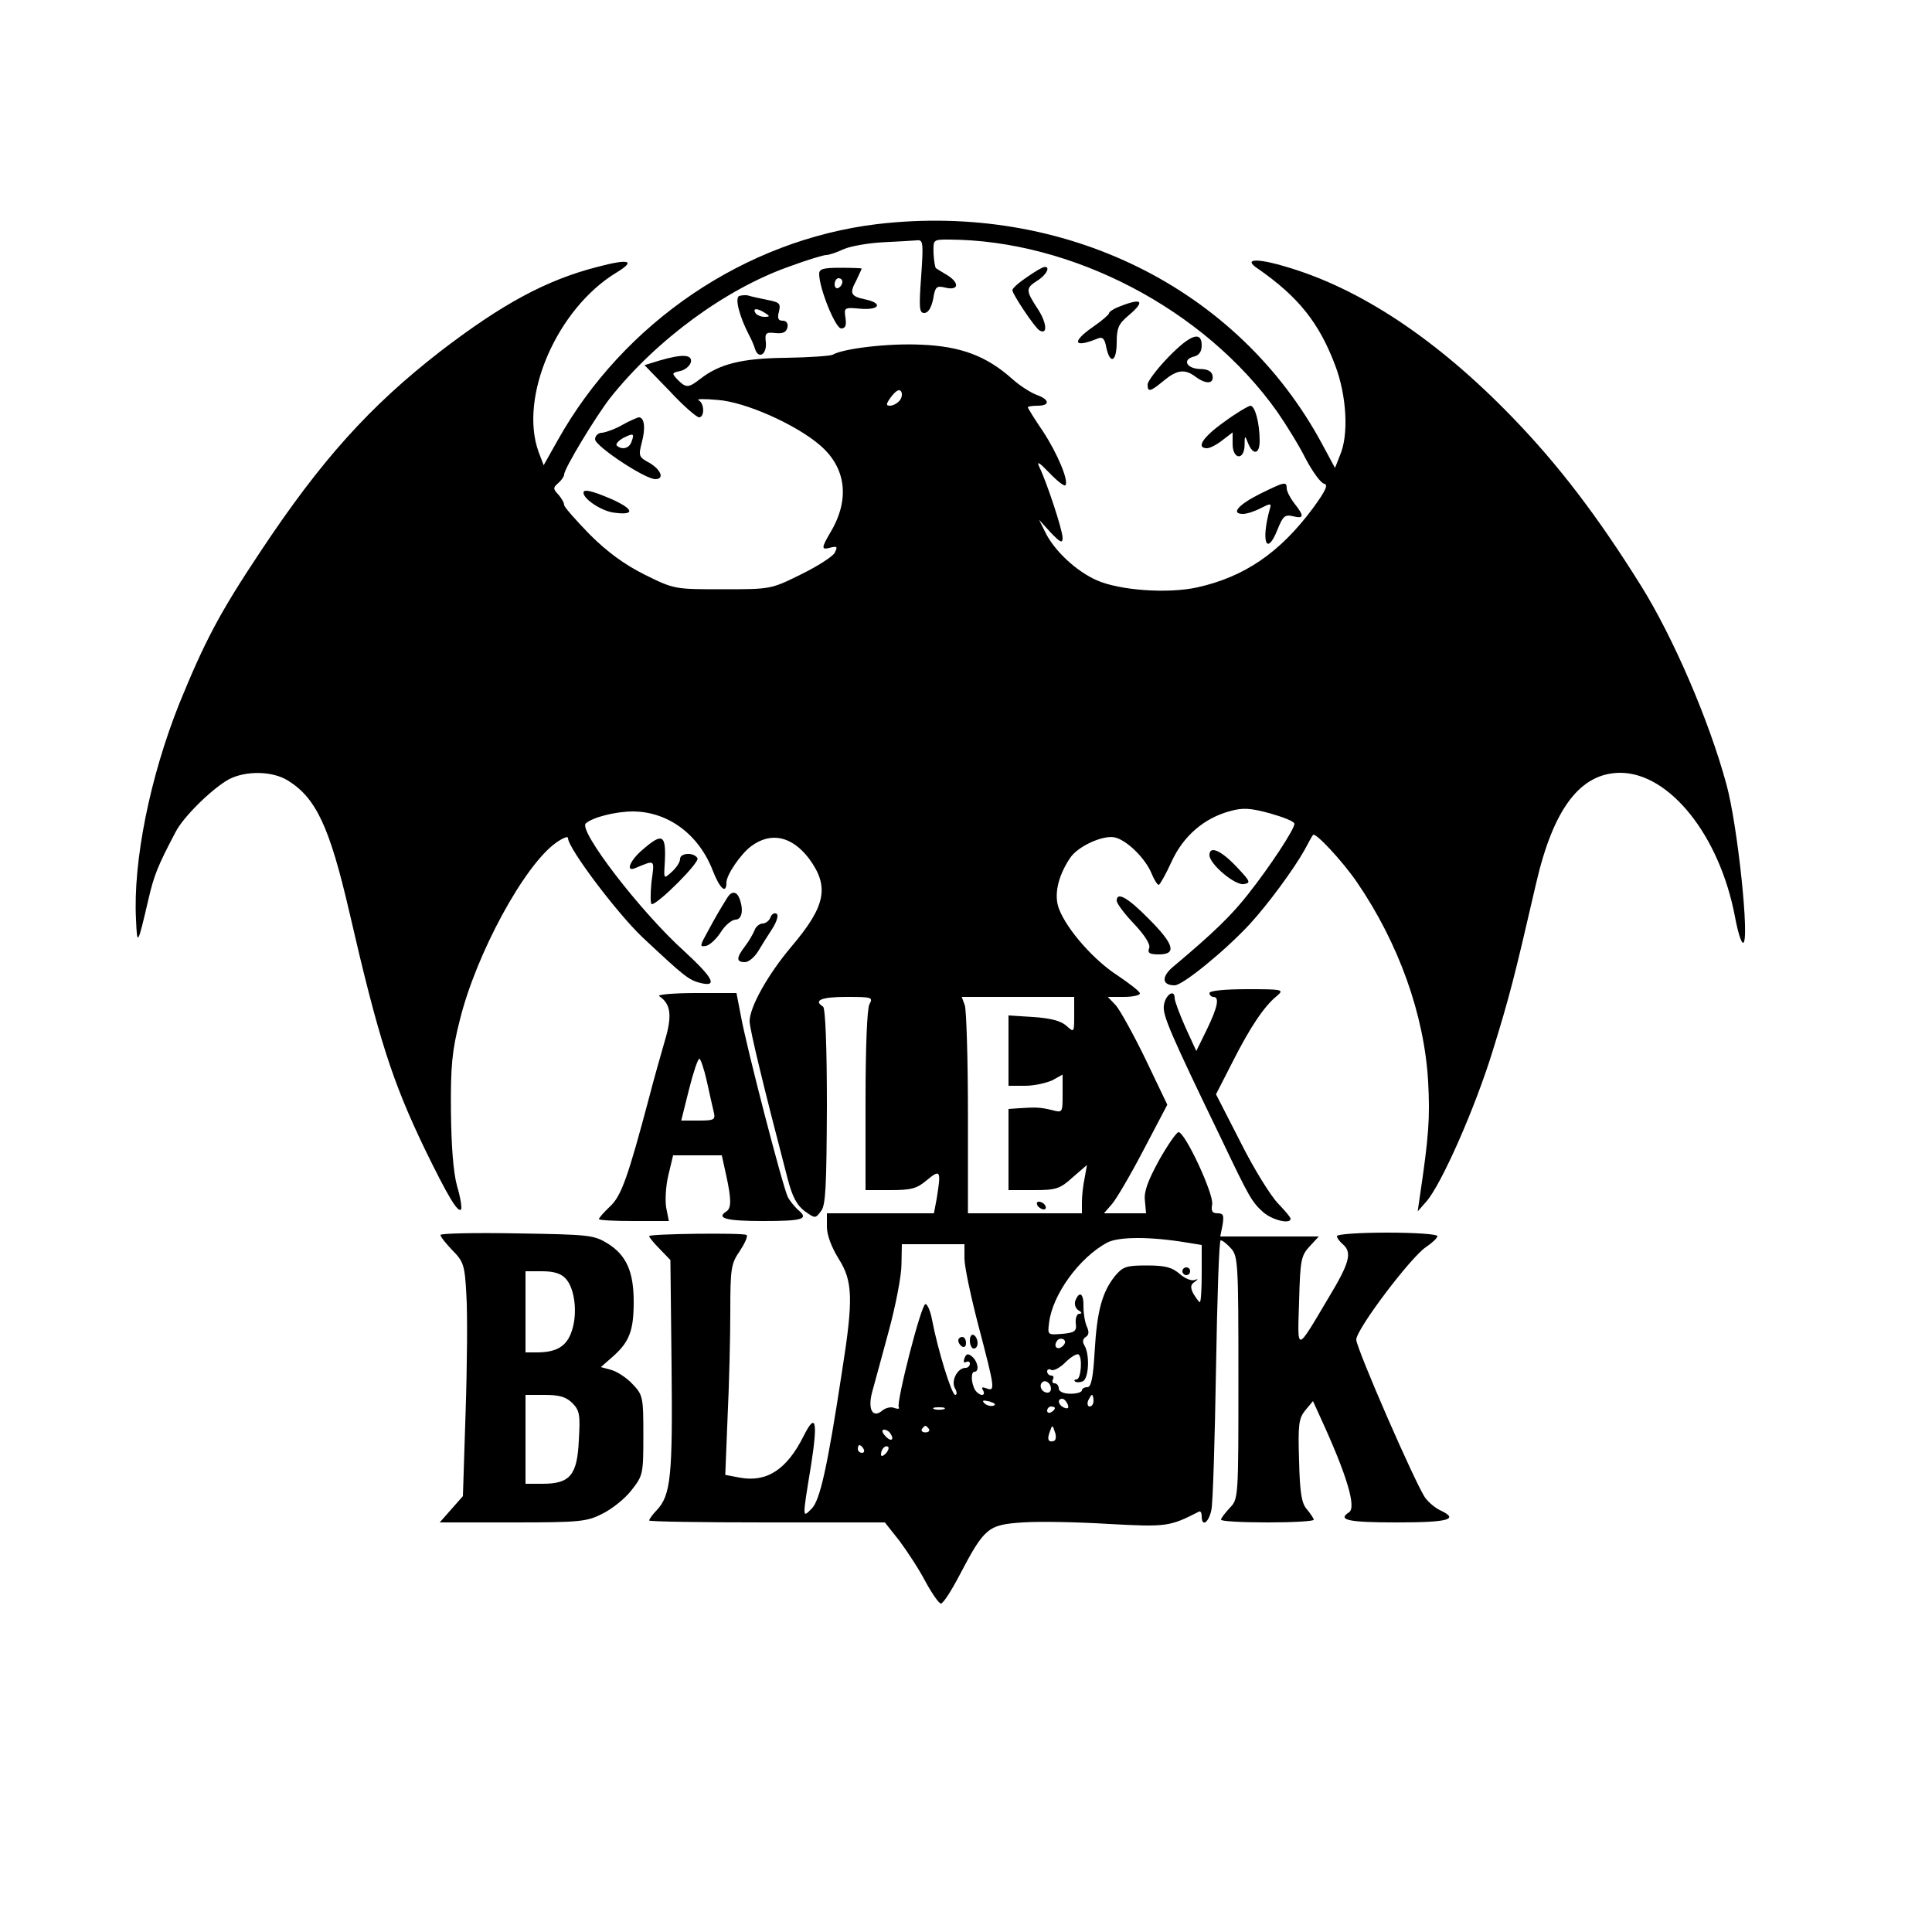 <?xml version="1.0" encoding="UTF-8" standalone="yes"?>
<svg version="1.0" xmlns="http://www.w3.org/2000/svg" width="500" height="500" viewBox="0 0 500 500" preserveAspectRatio="xMidYMid meet">
  <g transform="translate(0,500) scale(0.1,-0.1)" fill="#000000" stroke="none">
    <path d="M2270 4420 c-341 -41 -656 -254 -827 -560 l-36 -64 -13 34 c-52 143
48 372 202 465 51 31 32 36 -51 14 -132 -34 -246 -96 -405 -218 -183 -142
-309 -282 -465 -517 -106 -159 -145 -233 -211 -395 -76 -190 -120 -409 -112
-559 3 -69 4 -68 32 52 14 61 24 87 70 174 20 40 95 113 138 137 44 23 113 22
153 -3 73 -45 108 -120 159 -340 76 -330 111 -438 196 -615 60 -123 85 -164
93 -155 3 3 -1 30 -10 60 -10 36 -15 104 -16 195 -1 116 3 157 23 235 42 171
167 401 249 459 17 12 31 18 31 12 0 -26 126 -193 192 -256 110 -103 120 -111
151 -119 46 -11 32 14 -43 83 -113 102 -274 312 -254 330 18 16 77 31 123 31
91 -1 170 -60 206 -154 18 -46 35 -61 35 -30 0 20 37 74 64 94 51 38 105 26
149 -31 54 -73 45 -123 -45 -229 -60 -71 -108 -156 -108 -193 0 -20 37 -173
98 -406 12 -47 24 -70 44 -85 28 -20 28 -20 43 0 12 15 14 65 15 271 0 157 -4
254 -10 258 -26 16 -4 25 60 25 67 0 70 -1 60 -19 -6 -12 -10 -110 -10 -250
l0 -231 64 0 c55 0 69 4 95 26 35 29 37 25 25 -49 l-7 -37 -138 0 -139 0 0
-35 c0 -21 12 -53 30 -82 37 -58 39 -104 9 -293 -38 -250 -57 -332 -78 -354
-25 -25 -25 -29 -2 112 18 115 12 138 -19 76 -44 -88 -96 -121 -166 -108 l-37
7 6 150 c4 83 7 205 7 272 0 113 2 125 25 158 13 20 21 38 17 41 -10 6 -252 3
-252 -3 0 -3 12 -18 28 -34 l27 -28 3 -274 c3 -286 -2 -334 -38 -373 -11 -11
-20 -24 -20 -27 0 -3 137 -5 305 -5 l305 0 38 -48 c20 -27 51 -74 67 -105 17
-31 35 -57 40 -57 6 0 27 33 48 73 65 124 74 131 164 137 43 3 143 1 223 -4
149 -8 157 -7 233 32 4 2 7 -3 7 -12 0 -29 18 -17 25 16 4 18 9 183 12 365 3
183 8 333 12 333 5 0 16 -9 27 -21 18 -20 19 -40 19 -334 0 -311 0 -314 -22
-337 -13 -14 -23 -27 -23 -31 0 -4 54 -7 120 -7 66 0 120 3 120 7 0 3 -8 15
-17 26 -14 15 -19 41 -21 126 -3 94 -1 110 16 131 l20 24 20 -44 c68 -148 93
-232 73 -244 -31 -20 0 -26 124 -26 134 0 162 8 113 31 -13 6 -30 20 -39 32
-24 32 -179 388 -179 410 0 27 142 215 181 240 16 11 29 23 29 28 0 5 -58 9
-130 9 -71 0 -130 -4 -130 -9 0 -5 7 -14 15 -21 25 -21 18 -48 -37 -139 -85
-143 -80 -142 -76 -9 3 107 5 118 27 142 l24 26 -128 0 -127 0 6 30 c4 25 2
30 -13 30 -14 0 -17 6 -14 23 5 26 -70 187 -87 187 -5 0 -28 -33 -50 -72 -29
-53 -40 -82 -37 -105 l3 -33 -55 0 -54 0 20 23 c11 12 48 75 82 140 l62 118
-56 117 c-31 64 -66 127 -77 140 l-21 22 41 0 c23 0 42 4 42 9 0 5 -26 25 -57
46 -61 39 -131 118 -152 172 -14 35 -4 84 28 132 19 30 84 60 115 54 31 -6 80
-54 96 -93 7 -17 15 -30 19 -30 3 1 18 27 33 60 30 66 84 113 152 131 32 9 52
8 103 -6 35 -10 63 -21 63 -27 0 -14 -63 -110 -119 -181 -44 -56 -89 -100
-195 -189 -31 -26 -29 -48 4 -48 21 0 131 90 194 158 47 51 114 142 142 192
10 19 20 37 22 39 5 9 75 -66 113 -121 109 -159 175 -344 185 -517 5 -94 2
-140 -22 -301 l-5 -35 22 25 c39 44 126 241 172 390 43 139 56 189 112 432 45
196 115 288 219 288 127 -1 256 -162 296 -372 7 -38 16 -68 21 -68 18 0 -14
305 -43 410 -45 166 -138 381 -221 514 -111 178 -213 312 -332 435 -195 202
-395 335 -588 391 -77 23 -110 20 -72 -5 105 -73 159 -140 201 -252 29 -77 35
-178 12 -231 l-13 -33 -34 63 c-218 404 -667 625 -1151 568z m114 -135 c-6
-82 -5 -95 8 -95 10 0 18 13 23 36 5 32 9 35 30 30 35 -9 40 10 8 31 -15 9
-30 18 -31 19 -2 2 -5 19 -6 38 -1 36 -1 36 39 36 319 -1 662 -180 850 -445
23 -33 57 -88 74 -122 18 -34 39 -63 48 -65 11 -2 4 -18 -29 -63 -86 -116
-178 -178 -299 -205 -76 -17 -201 -8 -260 18 -53 23 -111 77 -134 125 l-16 32
30 -33 c25 -26 31 -29 31 -14 0 20 -41 144 -60 183 -8 17 -1 13 25 -14 20 -21
39 -36 42 -33 10 10 -20 82 -58 140 -22 32 -39 60 -39 62 0 2 11 4 25 4 33 0
32 16 -2 28 -16 6 -44 24 -63 41 -67 60 -134 85 -237 89 -84 4 -201 -10 -228
-26 -5 -3 -59 -7 -120 -8 -115 -1 -173 -16 -222 -54 -31 -24 -37 -25 -59 -3
-16 17 -16 18 7 23 13 3 25 14 27 23 4 20 -23 21 -81 4 l-39 -12 65 -67 c35
-38 70 -68 76 -68 15 0 14 37 -1 44 -7 4 15 4 49 1 72 -5 204 -64 266 -118 67
-58 77 -140 26 -225 -24 -41 -24 -46 1 -39 17 4 18 2 10 -14 -6 -10 -45 -35
-88 -56 -77 -38 -78 -38 -202 -38 -125 0 -125 0 -202 38 -52 26 -97 59 -142
104 -36 37 -66 71 -66 76 0 6 -7 18 -15 27 -14 15 -14 18 0 30 8 7 15 17 15
22 0 15 81 149 119 198 120 151 299 282 463 340 46 17 89 30 96 30 8 0 28 7
45 15 18 8 64 16 102 18 39 2 78 4 88 5 16 2 17 -6 11 -93z m-56 -322 c-6 -7
-17 -13 -25 -13 -11 0 -10 5 4 24 12 15 20 20 25 13 4 -6 2 -17 -4 -24z m452
-1590 c0 -46 0 -46 -21 -27 -14 12 -40 19 -85 22 l-64 4 0 -91 0 -91 43 0 c23
0 54 7 70 14 l27 15 0 -50 c0 -49 0 -49 -27 -42 -29 7 -40 8 -85 5 l-28 -2 0
-105 0 -105 65 0 c58 0 68 3 101 33 l37 32 -6 -34 c-4 -18 -7 -46 -7 -62 l0
-29 -147 0 -148 0 0 257 c0 142 -4 268 -8 281 l-8 22 145 0 146 0 0 -47z m293
-589 l37 -6 0 -74 c0 -41 -2 -74 -5 -74 -2 0 -9 10 -16 21 -9 17 -8 24 2 31
11 8 11 9 -1 5 -8 -2 -25 5 -38 17 -19 16 -36 21 -84 21 -54 0 -62 -3 -83 -28
-33 -42 -46 -90 -52 -194 -4 -69 -9 -93 -19 -93 -8 0 -14 -4 -14 -8 0 -5 -13
-9 -30 -9 -18 0 -30 6 -30 14 0 7 -5 13 -11 13 -5 0 -7 5 -4 10 3 6 1 10 -4
10 -6 0 -11 5 -11 11 0 5 5 7 10 4 6 -4 23 5 37 19 14 14 29 23 34 21 11 -7 7
-65 -5 -65 -5 0 -7 -2 -4 -5 3 -3 12 -3 20 0 16 7 19 70 4 94 -5 8 -4 16 4 21
8 5 9 13 3 26 -5 11 -9 34 -9 52 1 34 -10 43 -21 16 -3 -9 0 -20 8 -25 9 -5
10 -9 2 -9 -6 0 -10 -11 -9 -24 3 -21 -2 -25 -35 -28 -38 -3 -38 -3 -34 29 9
73 78 168 150 207 30 16 113 16 208 0z m-577 -41 c0 -21 17 -101 37 -177 42
-160 43 -168 20 -159 -11 4 -14 3 -9 -5 4 -7 3 -12 -3 -12 -5 0 -13 6 -17 12
-11 18 -12 48 -2 48 13 0 9 26 -6 39 -11 9 -15 8 -20 -4 -3 -9 -2 -13 4 -10 6
3 10 1 10 -4 0 -6 -5 -11 -11 -11 -21 0 -38 -33 -28 -52 6 -10 6 -18 1 -18 -9
0 -45 116 -60 195 -4 22 -12 40 -17 40 -11 0 -76 -255 -69 -267 3 -4 -2 -5
-11 -2 -8 4 -22 1 -31 -6 -25 -22 -39 2 -27 47 6 21 25 92 43 158 18 66 33
144 33 173 l1 52 81 0 81 0 0 -37z m255 -226 c-13 -13 -26 -3 -16 12 3 6 11 8
17 5 6 -4 6 -10 -1 -17z m-32 -116 c-3 -6 -10 -7 -18 -2 -7 5 -10 14 -6 21 9
14 29 -2 24 -19z m111 -26 c0 -8 -4 -15 -10 -15 -5 0 -7 7 -4 15 4 8 8 15 10
15 2 0 4 -7 4 -15z m-259 -13 c-7 -2 -18 1 -23 6 -8 8 -4 9 13 5 13 -4 18 -8
10 -11z m192 4 c4 -10 1 -13 -9 -9 -15 6 -19 23 -5 23 5 0 11 -7 14 -14z
m-320 -13 c-7 -2 -19 -2 -25 0 -7 3 -2 5 12 5 14 0 19 -2 13 -5z m287 3 c0 -3
-4 -8 -10 -11 -5 -3 -10 -1 -10 4 0 6 5 11 10 11 6 0 10 -2 10 -4z m-326 -54
c3 -5 -1 -9 -9 -9 -8 0 -12 4 -9 9 3 4 7 8 9 8 2 0 6 -4 9 -8z m324 -31 c-15
-5 -19 4 -11 24 6 18 7 18 13 -1 4 -10 3 -21 -2 -23z m-423 18 c11 -17 -1 -21
-15 -4 -8 9 -8 15 -2 15 6 0 14 -5 17 -11z m-70 -39 c3 -5 1 -10 -4 -10 -6 0
-11 5 -11 10 0 6 2 10 4 10 3 0 8 -4 11 -10z m57 -12 c-7 -7 -12 -8 -12 -2 0
14 12 26 19 19 2 -3 -1 -11 -7 -17z"/>
    <path d="M2120 4291 c0 -37 42 -141 57 -141 11 0 14 8 11 28 -4 26 -3 27 39
23 49 -4 59 14 13 24 -39 8 -42 16 -24 49 7 16 14 29 14 31 0 1 -25 2 -55 2
-45 0 -55 -3 -55 -16z m60 -20 c0 -6 -4 -13 -10 -16 -5 -3 -10 1 -10 9 0 9 5
16 10 16 6 0 10 -4 10 -9z"/>
    <path d="M2658 4283 c-21 -14 -38 -29 -38 -34 0 -10 58 -97 70 -104 22 -13 19
20 -4 55 -32 49 -32 54 -1 74 24 15 34 37 18 35 -5 0 -25 -12 -45 -26z"/>
    <path d="M1913 4234 c-12 -5 1 -54 25 -100 6 -11 13 -27 16 -37 9 -28 31 -14
28 17 -3 24 0 27 25 24 19 -2 28 2 31 15 2 10 -3 17 -12 17 -12 0 -15 6 -10
24 5 21 1 24 -31 30 -20 4 -42 9 -48 11 -7 2 -17 1 -24 -1z m67 -44 c13 -8 13
-10 -2 -10 -9 0 -20 5 -23 10 -8 13 5 13 25 0z"/>
    <path d="M2898 4207 c-16 -6 -28 -14 -28 -18 0 -3 -18 -19 -40 -34 -58 -40
-52 -57 11 -31 12 5 18 0 22 -23 10 -46 27 -37 27 13 0 37 5 48 30 69 45 38
36 47 -22 24z"/>
    <path d="M3023 4075 c-29 -30 -53 -62 -53 -70 0 -21 7 -19 42 10 34 28 54 31
82 10 27 -20 48 -19 44 3 -2 11 -13 17 -32 17 -35 1 -47 24 -17 32 14 3 21 13
21 29 0 39 -30 28 -87 -31z"/>
    <path d="M3168 3908 c-55 -39 -74 -68 -44 -68 7 0 25 9 40 21 l26 20 0 -30 c0
-40 30 -44 31 -3 0 26 1 26 9 5 13 -32 30 -29 30 6 0 46 -12 91 -24 91 -6 -1
-37 -19 -68 -42z"/>
    <path d="M1610 3900 c-19 -11 -43 -19 -52 -20 -10 0 -18 -8 -18 -17 1 -18 129
-103 156 -103 24 0 15 24 -15 42 -28 15 -29 18 -20 53 10 37 7 65 -8 65 -4 -1
-24 -9 -43 -20z m24 -44 c-6 -17 -25 -21 -38 -9 -3 4 4 12 16 19 27 14 31 13
22 -10z"/>
    <path d="M3261 3722 c-56 -28 -77 -52 -44 -52 10 0 31 7 46 15 26 13 28 13 23
-3 -23 -84 -8 -123 20 -53 14 35 19 40 40 35 29 -7 30 0 4 33 -11 14 -20 32
-20 39 0 19 -6 17 -69 -14z"/>
    <path d="M1510 3725 c0 -17 49 -49 81 -52 54 -7 49 10 -10 36 -49 21 -71 26
-71 16z"/>
    <path d="M2685 1880 c3 -5 11 -10 16 -10 6 0 7 5 4 10 -3 6 -11 10 -16 10 -6
0 -7 -4 -4 -10z"/>
    <path d="M3060 1710 c0 -5 5 -10 10 -10 6 0 10 5 10 10 0 6 -4 10 -10 10 -5 0
-10 -4 -10 -10z"/>
    <path d="M2510 1531 c0 -12 5 -21 10 -21 6 0 10 6 10 14 0 8 -4 18 -10 21 -5
3 -10 -3 -10 -14z"/>
    <path d="M2480 1531 c0 -6 5 -13 10 -16 6 -3 10 1 10 9 0 9 -4 16 -10 16 -5 0
-10 -4 -10 -9z"/>
    <path d="M1663 2801 c-32 -27 -45 -58 -20 -48 54 22 51 25 43 -36 -3 -31 -3
-57 1 -57 17 1 125 109 118 119 -9 16 -45 14 -45 -2 0 -8 -9 -22 -21 -33 -21
-19 -21 -19 -19 16 5 81 -4 87 -57 41z"/>
    <path d="M3130 2787 c0 -23 66 -79 89 -75 19 3 17 7 -20 46 -40 42 -69 54 -69
29z"/>
    <path d="M1883 2678 c-18 -29 -29 -47 -51 -88 -21 -38 -22 -41 -5 -38 10 2 27
18 38 35 11 18 28 32 38 33 17 0 22 24 11 54 -7 19 -20 21 -31 4z"/>
    <path d="M2890 2669 c0 -7 20 -34 45 -60 29 -31 43 -54 39 -63 -5 -12 1 -16
25 -16 47 0 40 26 -26 92 -55 56 -83 71 -83 47z"/>
    <path d="M1994 2626 c-3 -9 -13 -16 -20 -16 -8 0 -18 -8 -21 -17 -4 -10 -15
-29 -25 -42 -23 -30 -23 -41 0 -41 9 0 24 12 34 28 9 15 25 41 37 59 12 19 16
35 11 38 -6 4 -13 -1 -16 -9z"/>
    <path d="M3130 2430 c0 -5 5 -10 10 -10 17 0 11 -27 -17 -85 l-27 -55 -28 61
c-15 34 -28 68 -28 76 0 25 -25 8 -28 -20 -3 -25 16 -70 150 -347 71 -149 78
-161 107 -187 24 -21 71 -32 71 -17 0 4 -15 21 -32 39 -18 18 -62 88 -97 158
l-64 125 43 84 c46 91 82 144 114 170 20 17 17 18 -76 18 -59 0 -98 -4 -98
-10z"/>
    <path d="M1706 2422 c30 -20 34 -50 15 -114 -10 -35 -29 -101 -41 -148 -55
-207 -72 -255 -101 -282 -16 -15 -29 -30 -29 -33 0 -3 41 -5 90 -5 l91 0 -7
35 c-3 19 -1 57 6 85 l12 50 63 0 63 0 11 -50 c14 -63 14 -87 1 -95 -28 -18 0
-25 95 -25 104 0 120 5 89 30 -8 8 -20 22 -25 32 -12 22 -108 391 -122 471
l-11 57 -105 0 c-58 0 -101 -4 -95 -8z m123 -219 c7 -32 15 -68 18 -80 5 -21
2 -23 -39 -23 l-45 0 20 80 c11 44 23 80 27 80 3 0 12 -26 19 -57z"/>
    <path d="M1140 1804 c0 -5 14 -22 31 -40 29 -29 32 -39 36 -116 3 -46 2 -182
-2 -302 l-7 -218 -30 -34 -30 -34 189 0 c176 0 192 2 233 23 24 12 58 39 74
60 30 38 31 42 31 142 0 100 -1 105 -29 134 -15 16 -40 32 -55 36 l-26 7 33
29 c41 37 52 66 52 140 0 78 -19 120 -66 150 -37 23 -48 24 -236 27 -109 2
-198 0 -198 -4z m324 -113 c24 -26 31 -90 16 -135 -13 -40 -39 -56 -91 -56
l-29 0 0 105 0 105 43 0 c31 0 49 -6 61 -19z m17 -322 c19 -19 21 -30 17 -96
-4 -91 -23 -113 -94 -113 l-44 0 0 115 0 115 50 0 c37 0 55 -5 71 -21z"/>
  </g>
</svg>